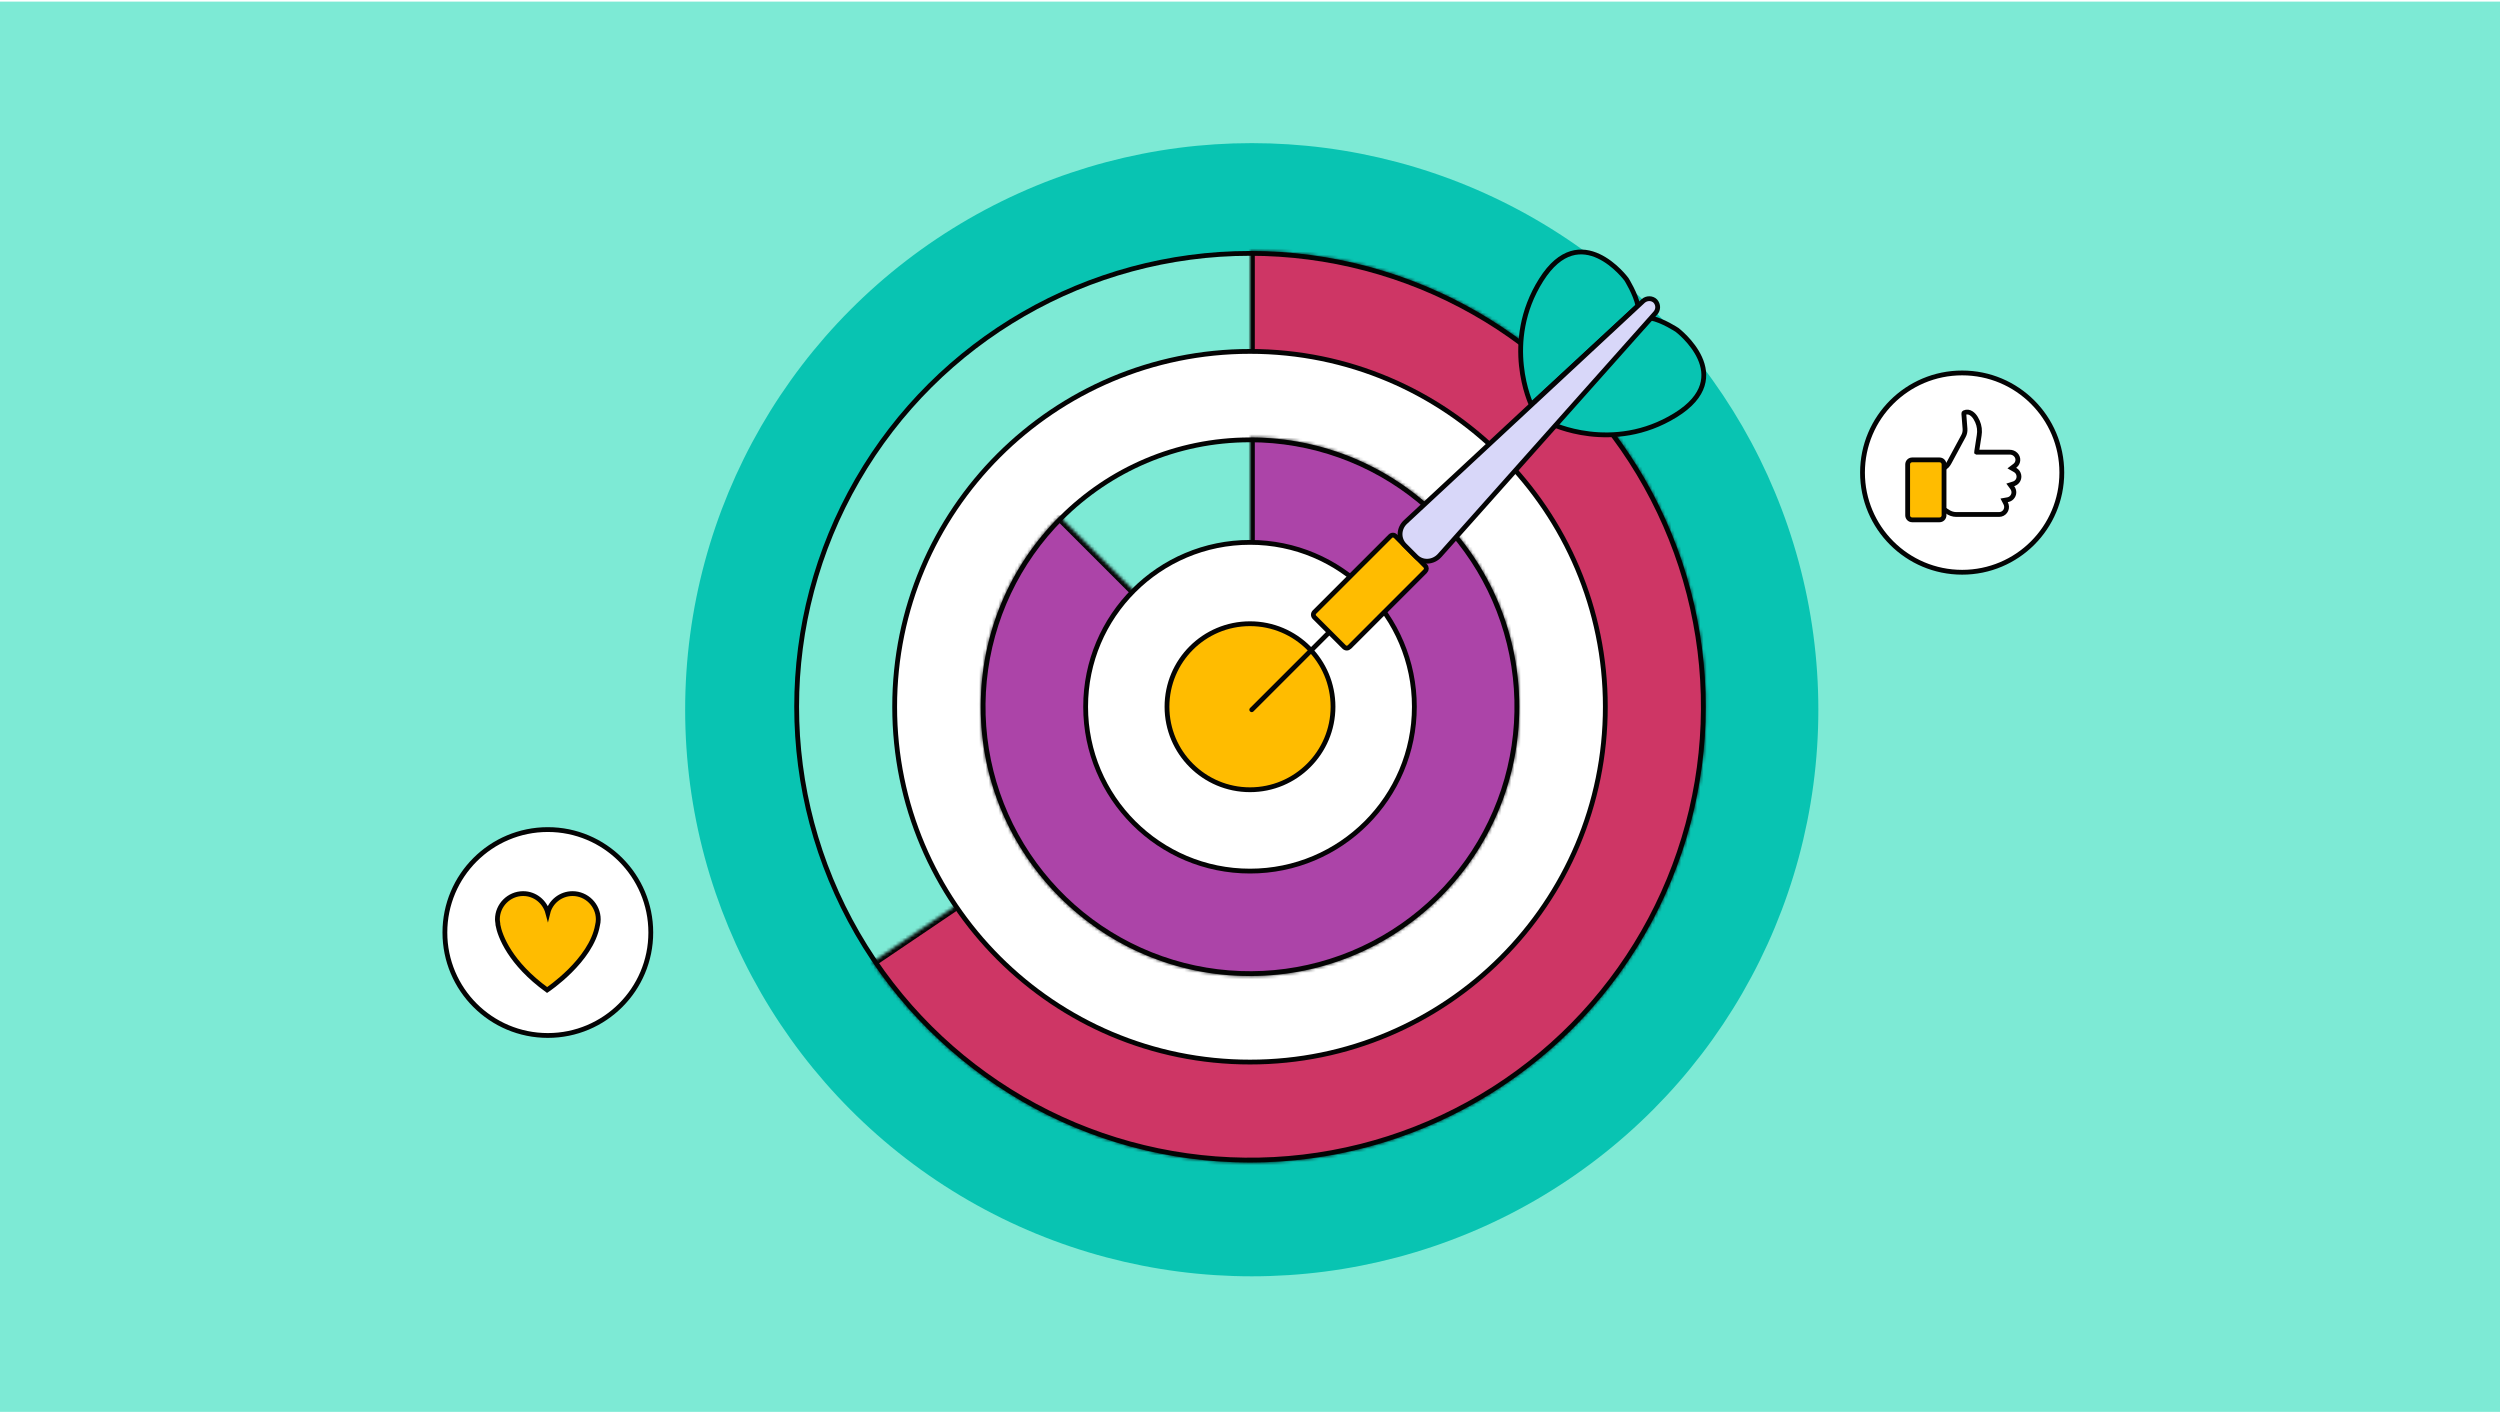 <svg xmlns="http://www.w3.org/2000/svg" width="780" height="441" viewBox="0 0 780 441" fill="none"><g clip-path="url(#clip0_4205_959)"><rect width="780" height="440" transform="translate(0 0.5)" fill="#7DEAD5"></rect><g filter="url(#filter0_f_4205_959)"><circle cx="390.546" cy="221.434" r="176.777" fill="#08C4B2"></circle></g><circle cx="390" cy="220.5" r="141.446" transform="rotate(-90 390 220.5)" fill="#7DEAD5" stroke="#040404" stroke-width="1.5"></circle><mask id="path-3-inside-1_4205_959" fill="white"><path d="M390 78.304C414.534 78.304 438.651 84.652 460.005 96.731C481.36 108.809 499.227 126.207 511.868 147.234C524.509 168.261 531.494 192.2 532.146 216.726C532.797 241.251 527.091 265.528 515.584 287.196C504.076 308.863 487.159 327.185 466.475 340.38C445.791 353.575 422.045 361.193 397.546 362.495C373.046 363.797 348.627 358.738 326.661 347.81C304.696 336.882 285.931 320.456 272.192 300.13L390 220.5L390 78.304Z"></path></mask><path d="M390 78.304C414.534 78.304 438.651 84.652 460.005 96.731C481.36 108.809 499.227 126.207 511.868 147.234C524.509 168.261 531.494 192.2 532.146 216.726C532.797 241.251 527.091 265.528 515.584 287.196C504.076 308.863 487.159 327.185 466.475 340.38C445.791 353.575 422.045 361.193 397.546 362.495C373.046 363.797 348.627 358.738 326.661 347.81C304.696 336.882 285.931 320.456 272.192 300.13L390 220.5L390 78.304Z" fill="#CE3665" stroke="#040404" stroke-width="3" mask="url(#path-3-inside-1_4205_959)"></path><circle cx="390" cy="220.5" r="110.863" transform="rotate(-90 390 220.5)" fill="white" stroke="#040404" stroke-width="1.5"></circle><circle cx="390" cy="220.5" r="83.268" transform="rotate(-90 390 220.5)" fill="#7DEAD5" stroke="#040404" stroke-width="1.5"></circle><mask id="path-6-inside-2_4205_959" fill="white"><path d="M390 136.482C409.438 136.482 428.275 143.222 443.3 155.553C458.326 167.885 468.611 185.044 472.404 204.109C476.196 223.173 473.26 242.963 464.097 260.106C454.934 277.249 440.111 290.684 422.152 298.123C404.194 305.561 384.212 306.543 365.611 300.9C347.01 295.258 330.941 283.34 320.142 267.178C309.342 251.016 304.481 231.609 306.387 212.265C308.292 192.92 316.845 174.835 330.59 161.09L390 220.5L390 136.482Z"></path></mask><path d="M390 136.482C409.438 136.482 428.275 143.222 443.3 155.553C458.326 167.885 468.611 185.044 472.404 204.109C476.196 223.173 473.26 242.963 464.097 260.106C454.934 277.249 440.111 290.684 422.152 298.123C404.194 305.561 384.212 306.543 365.611 300.9C347.01 295.258 330.941 283.34 320.142 267.178C309.342 251.016 304.481 231.609 306.387 212.265C308.292 192.92 316.845 174.835 330.59 161.09L390 220.5L390 136.482Z" fill="#AC44A8" stroke="#040404" stroke-width="3" mask="url(#path-6-inside-2_4205_959)"></path><circle cx="390" cy="220.5" r="51.283" transform="rotate(-90 390 220.5)" fill="white" stroke="#040404" stroke-width="1.5"></circle><circle cx="390" cy="220.5" r="25.9" transform="rotate(-90 390 220.5)" fill="#FFBC00" stroke="#040404" stroke-width="1.5"></circle><path d="M477.746 126.234C477.746 126.234 468.546 106.834 480.846 87.334C493.146 67.834 507.446 87.134 507.446 87.134C507.446 87.134 510.346 91.734 511.046 95.434L477.746 126.234Z" fill="#08C4B2" stroke="#040404" stroke-width="1.5" stroke-miterlimit="10"></path><path d="M483.846 132.134C483.846 132.134 503.146 141.634 522.746 129.534C542.346 117.434 523.246 102.934 523.246 102.934C523.246 102.934 518.746 99.934 515.046 99.234L483.846 132.134Z" fill="#08C4B2" stroke="#040404" stroke-width="1.5" stroke-miterlimit="10"></path><path d="M390.546 221.434L414.646 197.334" stroke="#040404" stroke-width="1.5" stroke-miterlimit="10" stroke-linecap="round" stroke-linejoin="round"></path><path d="M444.646 178.234L421.046 201.834C420.546 202.334 419.846 202.334 419.346 201.834L410.146 192.634C409.646 192.134 409.646 191.434 410.146 190.934L433.746 167.334C434.246 166.834 434.946 166.834 435.446 167.334L444.646 176.534C445.146 177.034 445.146 177.734 444.646 178.234Z" fill="#FFBC00" stroke="#040404" stroke-width="1.5" stroke-miterlimit="10" stroke-linecap="round" stroke-linejoin="round"></path><path d="M516.446 97.734L449.146 173.334C447.146 175.534 443.746 175.734 441.746 173.634L438.246 170.134C436.246 168.134 436.346 164.834 438.546 162.834L512.646 93.934C513.746 92.934 515.446 92.934 516.446 93.934C517.446 95.034 517.446 96.634 516.446 97.734Z" fill="#D8D7F9" stroke="#040404" stroke-width="1.5" stroke-miterlimit="10"></path><circle cx="170.926" cy="290.947" r="32.12" fill="white" stroke="#040404" stroke-width="1.5"></circle><path d="M186.661 286.823C186.661 282.426 183.036 278.801 178.639 278.801C174.937 278.801 171.775 281.346 170.926 284.817C170.001 281.346 166.915 278.801 163.213 278.801C158.816 278.801 155.191 282.426 155.191 286.823C155.191 286.823 155.191 287.362 155.346 288.288C155.346 288.365 155.346 288.442 155.346 288.519C155.963 292.068 159.202 300.552 170.695 308.882C170.695 308.882 184.501 299.704 186.43 288.674C186.584 288.057 186.661 287.44 186.661 286.823Z" fill="#FFBC00" stroke="#040404" stroke-width="1.5" stroke-miterlimit="10"></path><circle cx="612.194" cy="147.45" r="31.093" fill="white" stroke="#040404" stroke-width="1.5"></circle><path d="M616.753 141.077C616.901 141.077 617.009 141.077 617.126 141.077C620.416 141.077 623.706 141.077 626.995 141.077C627.742 141.077 628.39 141.323 628.91 141.853C629.863 142.825 629.784 144.367 628.733 145.241C628.488 145.447 628.223 145.633 627.958 145.83C627.879 145.889 627.801 145.957 627.683 146.046C628.056 146.262 628.4 146.448 628.733 146.645C629.332 146.998 629.715 147.519 629.863 148.196C630.118 149.326 629.509 150.465 628.409 150.897C628.144 151.005 627.859 151.074 627.585 151.162C627.467 151.201 627.359 151.241 627.202 151.29C627.418 151.584 627.614 151.84 627.81 152.105C628.567 153.106 628.498 154.373 627.653 155.247C627.26 155.65 626.769 155.866 626.21 155.944C625.915 155.984 625.621 156.042 625.297 156.101C625.424 156.337 625.532 156.543 625.63 156.759C625.748 157.015 625.896 157.26 625.964 157.525C626.396 159.028 625.277 160.52 623.715 160.52C619.267 160.52 614.819 160.52 610.37 160.52C609.28 160.52 608.298 160.147 607.415 159.499C607.12 159.283 606.806 159.096 606.482 158.91C606.364 158.841 606.315 158.782 606.315 158.645C606.315 158.438 606.315 158.222 606.315 158.016C606.315 154.196 606.315 150.386 606.315 146.566C606.315 146.35 606.364 146.203 606.541 146.075C606.678 145.977 606.786 145.849 606.924 145.761C607.66 145.28 608.033 144.524 608.436 143.777C609.82 141.185 611.225 138.612 612.619 136.02C612.992 135.323 613.14 134.576 613.081 133.781C612.973 132.465 612.884 131.159 612.776 129.843C612.757 129.578 612.747 129.313 612.708 129.058C612.688 128.891 612.747 128.812 612.884 128.753C613.64 128.429 614.357 128.517 615.035 128.959C615.624 129.342 616.066 129.863 616.419 130.452C617.225 131.787 617.667 133.241 617.608 134.802C617.578 135.499 617.45 136.197 617.342 136.884C617.146 138.18 616.94 139.467 616.743 140.753C616.734 140.841 616.734 140.93 616.724 141.057L616.753 141.077Z" fill="white" stroke="#040404" stroke-width="1.5" stroke-miterlimit="10"></path><path d="M605.134 143.485H596.591C595.816 143.485 595.187 144.113 595.187 144.889V160.787C595.187 161.563 595.816 162.191 596.591 162.191H605.134C605.91 162.191 606.539 161.563 606.539 160.787V144.889C606.539 144.113 605.91 143.485 605.134 143.485Z" fill="#FFBC00" stroke="#040404" stroke-width="1.5" stroke-miterlimit="10"></path></g><defs><filter id="filter0_f_4205_959" x="-41.231" y="-210.344" width="863.555" height="863.555" filterUnits="userSpaceOnUse" color-interpolation-filters="sRGB"><feFlood flood-opacity="0" result="BackgroundImageFix"></feFlood><feBlend mode="normal" in="SourceGraphic" in2="BackgroundImageFix" result="shape"></feBlend><feGaussianBlur stdDeviation="127.5" result="effect1_foregroundBlur_4205_959"></feGaussianBlur></filter><clipPath id="clip0_4205_959"><rect width="780" height="440" fill="white" transform="translate(0 0.5)"></rect></clipPath></defs></svg>